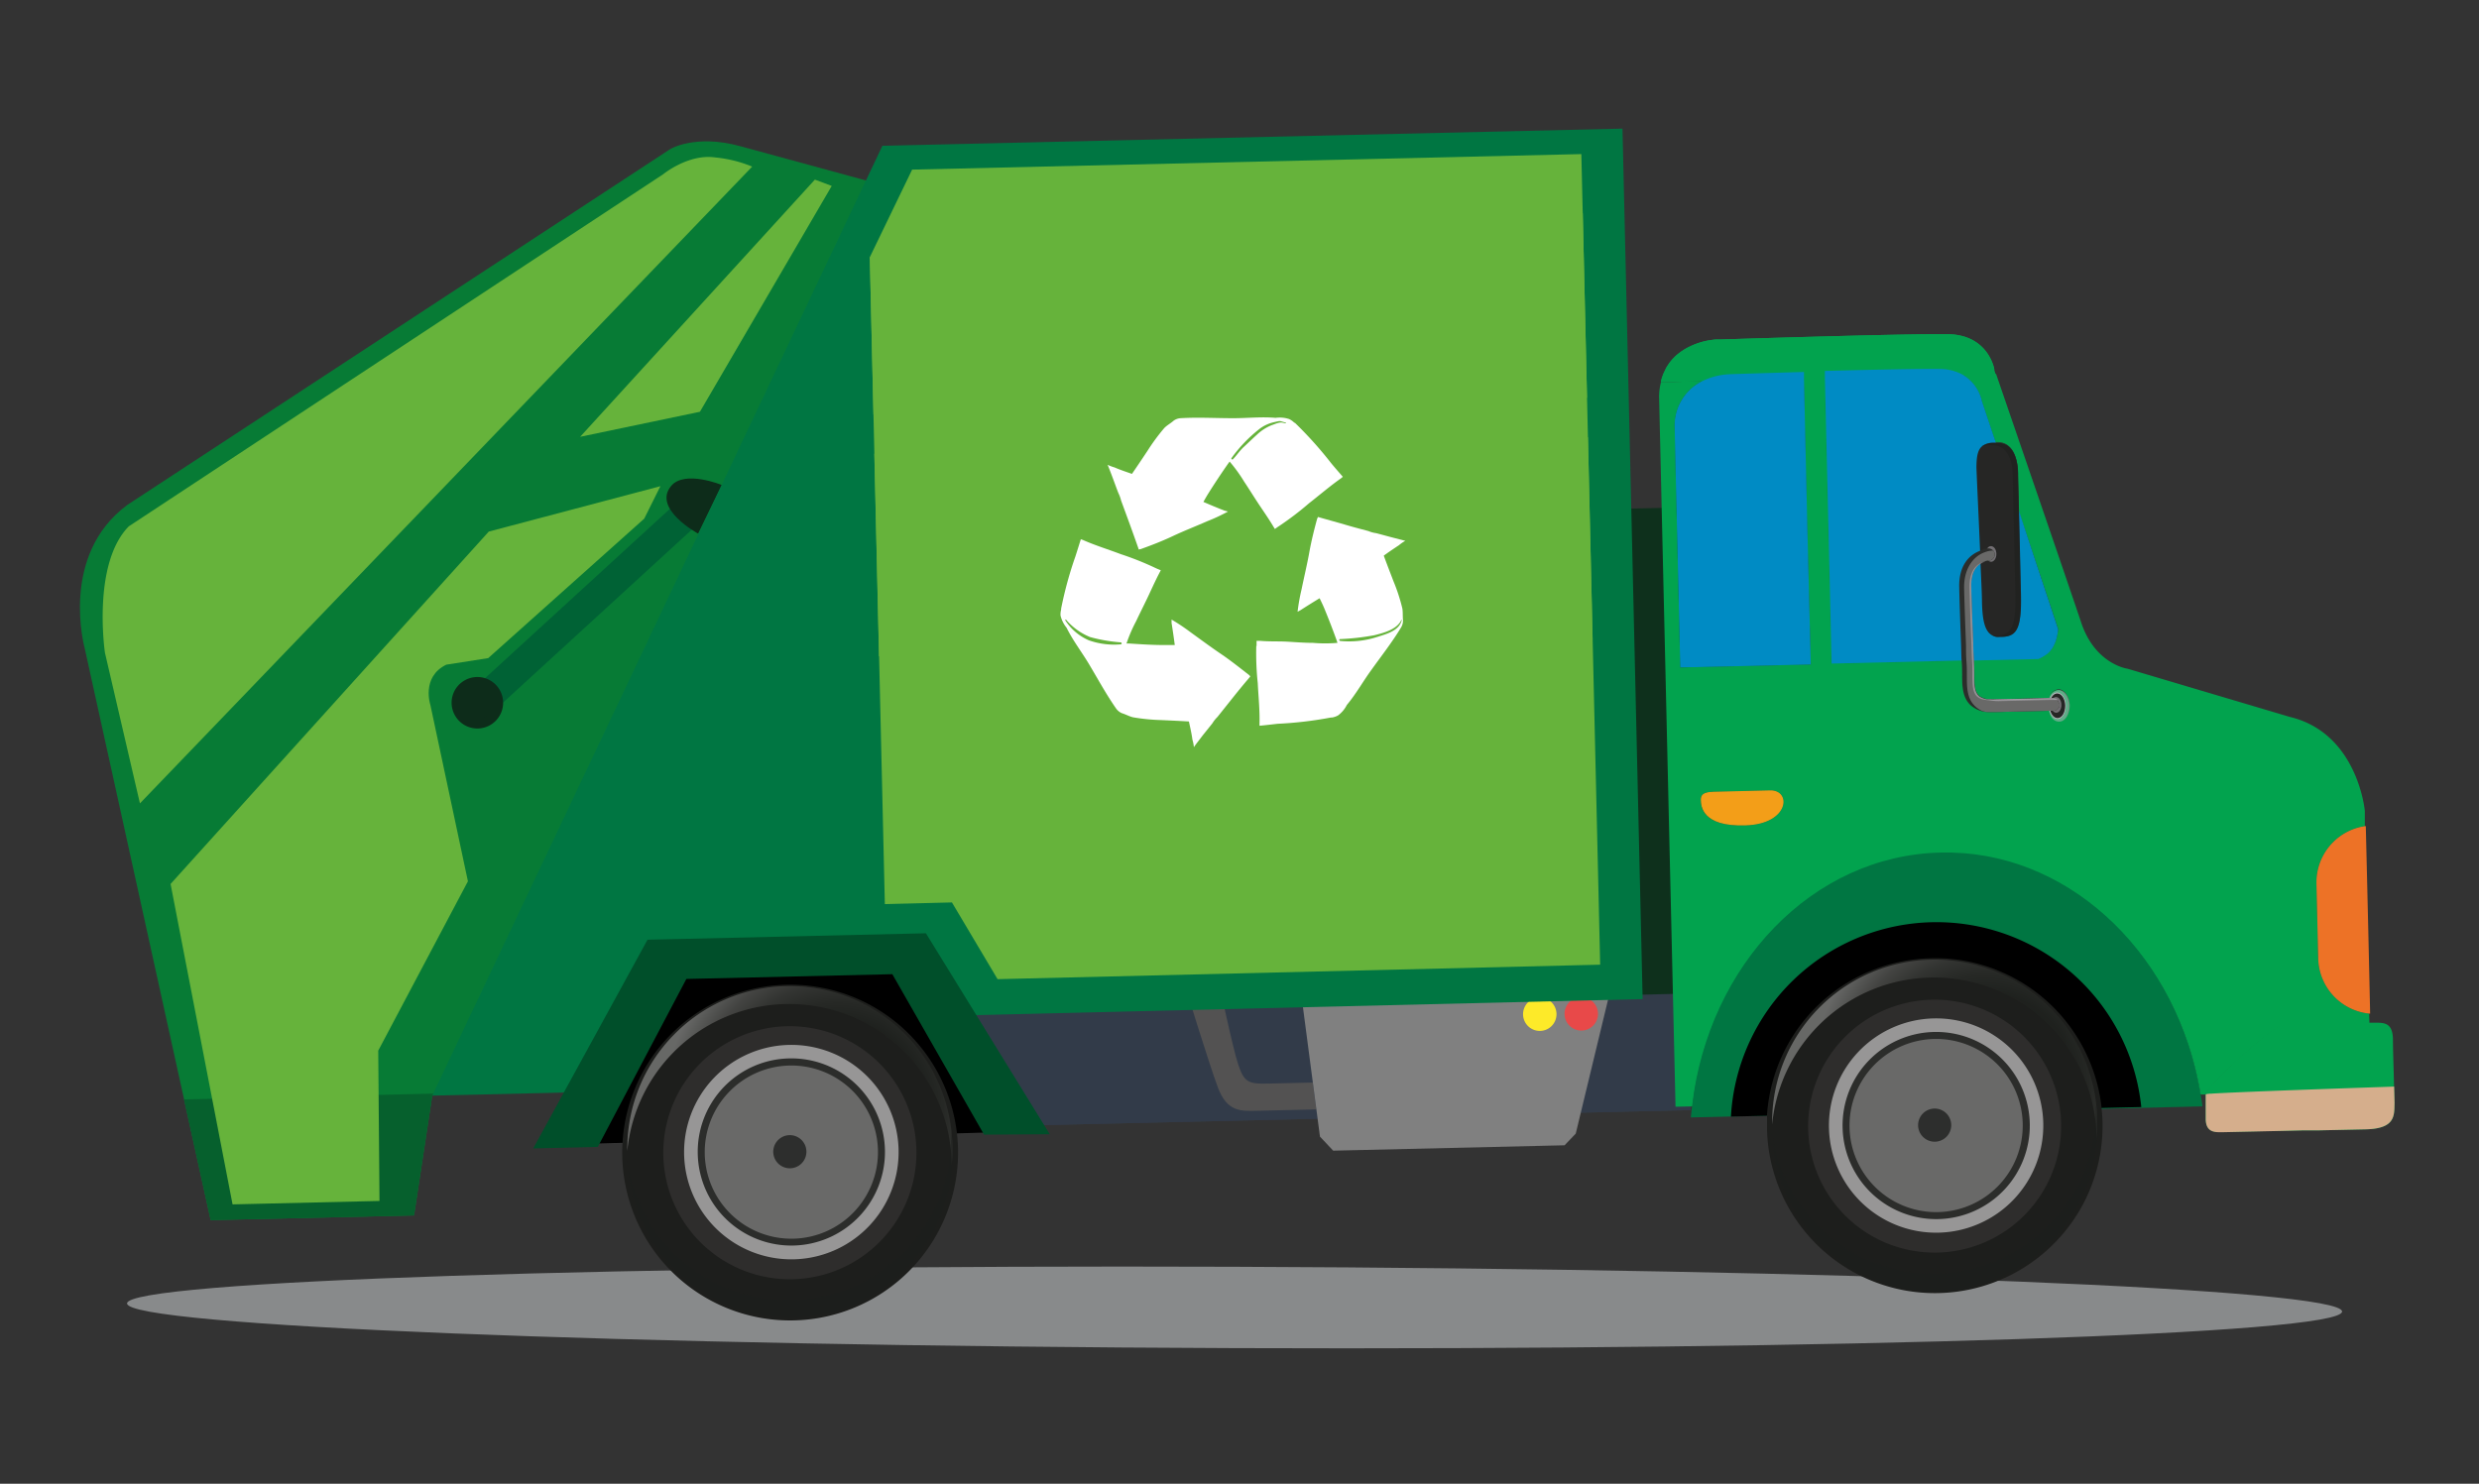 <svg xmlns="http://www.w3.org/2000/svg" xmlns:xlink="http://www.w3.org/1999/xlink" viewBox="0 0 354.32 212.13"><rect x="0" y="0" width="354.32" height="212.13" fill="#333333" stroke="none"/><defs><style>.cls-1{isolation:isolate;}.cls-2{fill:#c2c4c7;opacity:0.6;}.cls-17,.cls-19,.cls-2,.cls-23,.cls-31,.cls-33,.cls-34{mix-blend-mode:multiply;}.cls-3{fill:#0e301c;}.cls-4{fill:#323b49;}.cls-5{fill:#535252;}.cls-6{fill:gray;}.cls-7{fill:#fdea29;}.cls-8{fill:#e84949;}.cls-9{fill:#077b35;}.cls-10{fill:#06602d;}.cls-11{fill:#04693a;}.cls-12{fill:#006235;}.cls-13{fill:#0d2c1a;}.cls-14,.cls-18,.cls-33{fill:#1d1e1c;}.cls-15,.cls-16,.cls-18,.cls-20,.cls-28,.cls-30{mix-blend-mode:screen;}.cls-16,.cls-18,.cls-20,.cls-28,.cls-31,.cls-33{opacity:0.5;}.cls-16{fill:url(#radial-gradient);}.cls-19{fill:#2e2d2c;}.cls-20,.cls-37{fill:#fff;}.cls-21{fill:#2c2d2b;}.cls-22{fill:#696968;}.cls-23{fill:#2d2e2d;}.cls-24{fill:#007642;}.cls-25{fill:#66b33b;}.cls-26{fill:#02a34e;}.cls-27{fill:#ed7226;}.cls-28{fill:url(#radial-gradient-2);}.cls-29{fill:#d5ae8c;}.cls-30{fill:#008bc4;}.cls-31{fill:#bfb9c3;}.cls-32{fill:#262625;}.cls-34{fill:url(#radial-gradient-3);}.cls-35{fill:#f39e18;}.cls-36{fill:#004f2a;}</style><radialGradient id="radial-gradient" cx="-2406.38" cy="-981.45" r="21.69" gradientTransform="matrix(-1.25, 0.03, 0.03, 1.25, -2858.83, 1457.53)" gradientUnits="userSpaceOnUse"><stop offset="0.39" stop-color="#1d201c"/><stop offset="0.47" stop-color="#222521"/><stop offset="0.56" stop-color="#31332f"/><stop offset="0.66" stop-color="#494a47"/><stop offset="0.71" stop-color="#5a5a57"/><stop offset="0.76" stop-color="#6a6967"/><stop offset="0.85" stop-color="#929290"/><stop offset="0.92" stop-color="#b2b1b0"/></radialGradient><radialGradient id="radial-gradient-2" cx="-2537.63" cy="-981.45" r="21.69" xlink:href="#radial-gradient"/><radialGradient id="radial-gradient-3" cx="-1548.9" cy="-1028.96" r="1.53" gradientTransform="matrix(0.79, -0.02, 0.03, 1.25, 1552.71, 1355.16)" gradientUnits="userSpaceOnUse"><stop offset="0" stop-color="#fff"/><stop offset="0.27" stop-color="#fff"/><stop offset="0.38" stop-color="#fdfcfd"/><stop offset="0.45" stop-color="#f5f4f5"/><stop offset="0.51" stop-color="#e7e5e9"/><stop offset="0.56" stop-color="#d5d1d7"/><stop offset="0.6" stop-color="#bfb9c3"/><stop offset="0.62" stop-color="#c8c3cc"/><stop offset="0.68" stop-color="#e0dde2"/><stop offset="0.74" stop-color="#f1f0f2"/><stop offset="0.8" stop-color="#fcfbfc"/><stop offset="0.86" stop-color="#fff"/><stop offset="0.91" stop-color="#fdfcfd"/><stop offset="0.94" stop-color="#f5f4f5"/><stop offset="0.96" stop-color="#e7e5e8"/><stop offset="0.98" stop-color="#d4d0d7"/><stop offset="1" stop-color="#bfb9c3"/></radialGradient></defs><g class="cls-1"><g id="Capa_1" data-name="Capa 1"><path class="cls-2" d="M334.75,187.51c0,3.21-70.89,5.55-158.31,5.23s-158.29-3.18-158.28-6.39,70.89-5.56,158.32-5.24S334.77,184.29,334.75,187.51Z"/><rect class="cls-3" x="227.77" y="72.65" width="16.98" height="75.13" transform="translate(-2.49 5.51) rotate(-1.33)"/><polygon class="cls-4" points="80.15 162.45 241.63 158.71 241.24 142.05 89.15 145.58 80.15 162.45"/><polygon class="cls-4" points="80.15 162.45 241.63 158.71 241.4 148.84 89.31 152.37 80.15 162.45"/><path class="cls-5" d="M174.07,139.73s2.06,9.92,2.91,12.47,1.48,2.79,4.29,2.72l6.36-.15.51,3.84-8.49.2c-2.33.05-4.28.16-5.59-3.36s-4.87-15.12-4.87-15.12Z"/><polygon class="cls-6" points="185.82 140.9 225.99 139.95 230.55 139.97 225.22 162.07 223.62 163.74 190.55 164.51 188.66 162.5 185.82 140.9"/><path class="cls-7" d="M217.69,145.05a2.39,2.39,0,1,0,2.33-2.44A2.39,2.39,0,0,0,217.69,145.05Z"/><path class="cls-8" d="M223.62,145a2.39,2.39,0,1,0,2.33-2.44A2.39,2.39,0,0,0,223.62,145Z"/><path class="cls-9" d="M64.88,154.1c-.2.64-3.1,2.54-3.1,2.54l-2.6,17.13-29.07.67-18-81.74s-3.7-13.29,6.11-20.53L95.77,21.33s3.56-2.2,10-.44,20.08,5.48,20.08,5.48Z"/><path class="cls-10" d="M62.22,156.35l-.44.29-2.6,17.13-29.07.67L26.3,157.18Z"/><polygon points="143.83 161.83 129.26 137.96 97.09 137.75 83.36 163.54 143.83 161.83"/><path class="cls-11" d="M68.94,99.71a.71.71,0,0,0,1.42-.08.71.71,0,0,0-1.42.08Z"/><rect class="cls-12" x="64.49" y="84.45" width="38.64" height="4.31" transform="translate(-36.49 79.38) rotate(-42.5)"/><path class="cls-13" d="M65.06,102.34a3.68,3.68,0,1,0,1.24-5A3.67,3.67,0,0,0,65.06,102.34Z"/><path class="cls-13" d="M66.33,101.69a2.25,2.25,0,1,0,.76-3.09A2.24,2.24,0,0,0,66.33,101.69Z"/><path class="cls-13" d="M103.17,69.34s-5.3-2.18-7.24.13c-2.74,3.26,3.85,6.82,3.85,6.82Z"/><path class="cls-13" d="M97.17,71.72A1.76,1.76,0,1,0,99,70,1.76,1.76,0,0,0,97.17,71.72Z"/><path class="cls-14" d="M88.94,165.32a24,24,0,1,0,23.4-24.53A24,24,0,0,0,88.94,165.32Z"/><g class="cls-15"><path class="cls-16" d="M112.25,143.55a23.24,23.24,0,0,0-22.59,21,23.23,23.23,0,0,1,46.46-.67,22.58,22.58,0,0,1-.1,2.73v-.4A23.24,23.24,0,0,0,112.25,143.55Z"/></g><g class="cls-17"><path class="cls-18" d="M113.23,185.85A23.22,23.22,0,0,1,89.69,165.9a23.23,23.23,0,0,0,46.44-1.48,24.71,24.71,0,0,0-.22-2.73c0,.14,0,.28,0,.4A23.24,23.24,0,0,1,113.23,185.85Z"/></g><path class="cls-19" d="M112.48,146.72a18.09,18.09,0,1,1-17.67,18.5A18.09,18.09,0,0,1,112.48,146.72Z"/><path class="cls-20" d="M97.78,165.06a15.33,15.33,0,1,0,15-15.67A15.33,15.33,0,0,0,97.78,165.06Z"/><path class="cls-21" d="M99.73,165a13.38,13.38,0,1,0,13.06-13.68A13.35,13.35,0,0,0,99.73,165Z"/><path class="cls-22" d="M100.73,165a12.38,12.38,0,1,0,12.08-12.66A12.38,12.38,0,0,0,100.73,165Z"/><path class="cls-23" d="M110.52,164.71a2.37,2.37,0,1,0,2.32-2.42A2.38,2.38,0,0,0,110.52,164.71Z"/><polygon class="cls-24" points="61.78 156.64 80.75 156.2 93.21 135.08 131.72 134.08 138.56 145.15 234.78 142.84 231.9 18.39 126.12 20.84 61.78 156.64"/><polygon class="cls-25" points="124.84 59.24 124.32 36.77 130.37 24.25 226.02 22.03 226.83 56.87 124.84 59.24"/><rect class="cls-25" x="125.29" y="63.69" width="102.02" height="28.96" transform="translate(-1.77 4.11) rotate(-1.33)"/><polygon class="cls-25" points="226.22 30.44 228.71 137.92 142.58 139.99 136.06 129.02 126.47 129.26 124.32 36.77 226.22 30.44"/><path class="cls-26" d="M338.62,144.9a8.12,8.12,0,0,1-7.28-7.89l-.25-10.68a8.13,8.13,0,0,1,6.91-8.22l0-2.19s-1-11.11-10.74-13.43L304.1,95.61S299.46,95,297.46,89c-1.8-5.4-10.51-30.71-12.16-35.53l-4.85.11a5.84,5.84,0,0,1,2.81,3.84l1.94,5.78h.32c2.09,0,2.85,2.15,2.9,4.35,0,.89.06,3,.13,5.59v0c2.17,6.45,4.44,13.23,5.61,16.76,0,.28-.06.54-.1.8s-.12.53-.19.79l-.14.38c-.06.12-.1.24-.16.35a3.4,3.4,0,0,1-.43.68,3,3,0,0,1-.83.76,7.92,7.92,0,0,1-.94.52l-9.22.21c0,.68.05,1.27.05,1.7,0,.16,0,.33,0,.48,0,1.16,0,2.26.64,2.85a.92.92,0,0,0,.25.19l.21.11a2.81,2.81,0,0,0,.6.2h0l.25.05a3,3,0,0,0,.31,0,5.5,5.5,0,0,0,.71,0l7.71-.18a1.57,1.57,0,0,1,1.31-1.25c.84,0,1.55,1,1.59,2.24s-.64,2.29-1.47,2.31-1.28-.64-1.49-1.54l-7.61.18h-.39c-.27,0-.51,0-.75,0h-.06a4,4,0,0,1-2.42-1c-1.14-1.09-1.16-2.67-1.19-4.08a3.68,3.68,0,0,0,0-.47c0-.43,0-1-.06-1.7l-18.59.44-.42-18.06-.54-22.78-3,.07.48,21.15L258.81,95l-18.65.42-.7-29.62-.1-4.72a7.06,7.06,0,0,1,3.93-6.58l-5.89.14a8.6,8.6,0,0,0-.27,2l2.35,101.59,2.43-.05c2.36-20.07,17.17-35.71,35.48-36.13.56,0,1.14,0,1.69,0,17.56.49,32.26,15.12,35.46,34.44h.65c.31-1.18,9.64-9.83,11.08-9.86l12.39-.28ZM249.52,118c-6.33.22-6.39-2.82-6.42-3.63s.45-1.13,1.79-1.17L253,113C256.09,112.93,255.78,117.8,249.52,118Z"/><path class="cls-26" d="M253,113c3.12-.08,2.81,4.79-3.45,5s-6.39-2.82-6.42-3.63.45-1.13,1.79-1.17Z"/><path class="cls-26" d="M258.81,95l-18.65.42-.7-29.62-.1-4.72a7.06,7.06,0,0,1,3.93-6.58l-5.89.14a5.91,5.91,0,0,1,.32-1.08c.07-.18.14-.33.22-.49s.14-.3.22-.46a4.32,4.32,0,0,1,.27-.42,2.7,2.7,0,0,1,.27-.39A6.64,6.64,0,0,1,240,50.47a4.73,4.73,0,0,1,.39-.28l.38-.25a10.35,10.35,0,0,1,4.46-1.4.61.61,0,0,1,.19,0l.36,0s21.54-.69,30.22-.76h2.44c5.79.1,6.6,5,6.6,5a0,0,0,0,0,0,0,1.17,1.17,0,0,0,0,.15.09.09,0,0,1,0,.07l.13.37a1,1,0,0,1,.06.18l-4.85.11a5.84,5.84,0,0,1,2.81,3.84l1.94,5.78h.32c2.09,0,2.85,2.15,2.9,4.35,0,.89.06,3,.13,5.59v0c2.17,6.45,4.44,13.23,5.61,16.76,0,.28-.06.54-.1.8s-.12.53-.19.79l-.14.38c-.06.12-.1.24-.16.35a3.4,3.4,0,0,1-.43.68,3,3,0,0,1-.83.76,7.92,7.92,0,0,1-.94.52l-9.22.21c0,.68.05,1.27.05,1.7,0,.16,0,.33,0,.48,0,1.16,0,2.26.64,2.85a.92.92,0,0,0,.25.19l.21.11a2.81,2.81,0,0,0,.6.2h0l.25.05a3,3,0,0,0,.31,0,5.5,5.5,0,0,0,.71,0l7.71-.18a1.57,1.57,0,0,1,1.31-1.25c.84,0,1.55,1,1.59,2.24s-.64,2.29-1.47,2.31-1.28-.64-1.49-1.54l-7.61.18h-.39c-.27,0-.51,0-.75,0h-.06a4,4,0,0,1-2.42-1c-1.14-1.09-1.16-2.67-1.19-4.08a3.68,3.68,0,0,0,0-.47c0-.43,0-1-.06-1.7l-18.59.44-.42-18.06-.54-22.78-3,.07.48,21.15Z"/><path class="cls-26" d="M314.54,156.45l-8.71.2-5.71.13-.69,0h-.61l-4.68.1-2.59.07-2,.05h-1l-8,.19-15.74.37h-1l-2,0-3,.07-5,.12h-1l-5.22.12-5.63.14c2.36-20.07,17.17-35.71,35.48-36.13.56,0,1.14,0,1.69,0C296.64,122.5,311.34,137.13,314.54,156.45Z"/><path class="cls-26" d="M331.34,137l-.25-10.68a8.13,8.13,0,0,1,6.91-8.22l.62,26.79A8.12,8.12,0,0,1,331.34,137Z"/><path class="cls-26" d="M338.88,155.88l-22.92.53h-.18l-.59,0c.31-1.18,9.64-9.83,11.08-9.86l12.39-.28.21,9.21Z"/><path class="cls-26" d="M285.3,53.5l-4.85.11-4.22.11-15.4.35-3,.07-14.57.34h0l-5.89.14a6.81,6.81,0,0,1,.32-1.08c.07-.18.14-.33.22-.49s.14-.3.22-.46a4.32,4.32,0,0,1,.27-.42,2.7,2.7,0,0,1,.27-.39A6.64,6.64,0,0,1,240,50.47a4.73,4.73,0,0,1,.39-.28l.38-.25a10.35,10.35,0,0,1,4.46-1.4.61.61,0,0,1,.19,0l.36,0s21.54-.69,30.22-.76h2.44c5.79.1,6.6,5,6.6,5a0,0,0,0,0,0,0s0,.08,0,.15a.09.09,0,0,1,0,.07l.13.37A1,1,0,0,1,285.3,53.5Z"/><path class="cls-27" d="M338.76,144.91h-.14a8.12,8.12,0,0,1-7.28-7.89l-.25-10.68a8.13,8.13,0,0,1,6.91-8.22l.14,0C338.39,128.32,338.63,138.71,338.76,144.91Z"/><path class="cls-24" d="M314.8,158.18l-14.44.34h-1.14l-4.77.11-2.55.07-2,0h-1l-8.31.2L278,159l-3.05.07-10.49.24-1,0-2,0-3,.06-5.09.13h-.83l-10.87.26c.05-.59.11-1.17.19-1.74,2.36-20.07,17.17-35.71,35.48-36.13.56,0,1.14,0,1.69,0,17.56.49,32.26,15.12,35.46,34.44C314.65,157,314.72,157.6,314.8,158.18Z"/><path d="M276.1,131.85a29.43,29.43,0,0,1,29.95,26.43l-58.65,1.36A29.43,29.43,0,0,1,276.1,131.85Z"/><path class="cls-14" d="M297.56,172.48a24,24,0,0,1-45-10.95c0-.66,0-1.29,0-1.92a.13.13,0,0,1,0-.09c0-.56.08-1.1.15-1.65A24,24,0,0,1,276,137a24.4,24.4,0,0,1,3.75.2,24,24,0,0,1,20.4,19.58c.09.53.17,1.08.23,1.63a.37.37,0,0,1,0,.11c.07.62.11,1.26.13,1.9A24,24,0,0,1,297.56,172.48Z"/><g class="cls-15"><path class="cls-28" d="M275.88,139.76a23.22,23.22,0,0,0-22.59,21,23.23,23.23,0,0,1,46.46-.67,22.65,22.65,0,0,1-.1,2.73v-.4A23.23,23.23,0,0,0,275.88,139.76Z"/></g><g class="cls-17"><path class="cls-18" d="M276.86,182.06a23.23,23.23,0,0,1-23.54-19.95,23.23,23.23,0,0,0,46.44-1.49,22.85,22.85,0,0,0-.23-2.73c0,.14,0,.28,0,.4A23.23,23.23,0,0,1,276.86,182.06Z"/></g><path class="cls-19" d="M276.11,142.93a18.08,18.08,0,1,1-17.67,18.5A18.08,18.08,0,0,1,276.11,142.93Z"/><path class="cls-20" d="M261.41,161.27a15.32,15.32,0,1,0,15-15.67A15.33,15.33,0,0,0,261.41,161.27Z"/><path class="cls-21" d="M263.36,161.22a13.38,13.38,0,1,0,13.06-13.68A13.37,13.37,0,0,0,263.36,161.22Z"/><path class="cls-22" d="M264.35,161.2a12.38,12.38,0,1,0,12.09-12.66A12.39,12.39,0,0,0,264.35,161.2Z"/><path class="cls-23" d="M274.15,160.92a2.37,2.37,0,1,0,2.32-2.43A2.38,2.38,0,0,0,274.15,160.92Z"/><path class="cls-26" d="M338.17,161.46l-6.91.15-2.19,0-2.4.05-.76,0-3.59.08-4.57.1c-1,0-2.45.17-2.49-1.85l0-2.19,0-.63,0-.75a.15.15,0,0,1,0-.06c.31-1.18,9.64-9.83,11.08-9.86l12.39-.28,1.08,0c1.32,0,2.17.34,2.21,2.38,0,1.53.11,4.5.16,6.75l.06,2.32C342.2,159.46,342.42,161.35,338.17,161.46Z"/><path class="cls-29" d="M338.17,161.46l-6.91.15-2.19,0-3.16.08-3.59.08-4.57.1c-1,0-2.45.17-2.49-1.85l0-2.19,0-.63,0-.75a3.37,3.37,0,0,1,.78-.09c3.36-.22,16.68-.69,22.91-.9l3.24-.11.06,2.32C342.2,159.46,342.42,161.35,338.17,161.46Z"/><path class="cls-30" d="M294.16,89.94c0,.28-.06.54-.1.8s-.12.53-.19.79l-.14.38c-.06.12-.1.24-.16.35a3.4,3.4,0,0,1-.43.68,3,3,0,0,1-.83.76,7.92,7.92,0,0,1-.94.52l-9.22.21h-.27l-.83,0h-.67l-18.59.44-.42-18.06-.54-22.78,0-1c6.66-.17,13.8-.33,16.39-.28a6.85,6.85,0,0,1,3.25.79,5.84,5.84,0,0,1,2.81,3.84l1.94,5.78h0a3.39,3.39,0,0,1,.15.45l2.38,7c.26.8.54,1.61.82,2.42v0C290.72,79.63,293,86.41,294.16,89.94Z"/><path class="cls-30" d="M258.81,95l-18.65.42-.7-29.62-.1-4.72a7.06,7.06,0,0,1,3.93-6.58h0a9.8,9.8,0,0,1,3.95-1s4.79-.16,10.6-.32l0,1,.48,21.15Z"/><path class="cls-31" d="M295.82,100.86c0,1.25-.64,2.29-1.47,2.31s-1.28-.64-1.49-1.54a2.61,2.61,0,0,1-.1-.69,2.58,2.58,0,0,1,.1-.84.58.58,0,0,1,0-.18s0,0,0,0a1.57,1.57,0,0,1,1.31-1.25C295.07,98.6,295.78,99.61,295.82,100.86Z"/><path class="cls-32" d="M285.78,91.06a2.25,2.25,0,0,1-.38,0,1.87,1.87,0,0,1-.58-.18c-1.15-.55-1.48-2.22-1.54-4.85,0-.81-.09-2.89-.21-5.41v-.11c0-.39,0-.79-.06-1.21,0-.2,0-.41,0-.61-.22-5.11-.5-11-.52-11.84,0-1.64.22-2.53.75-3a2.58,2.58,0,0,1,1.6-.54l.39,0,.32,0c2.09,0,2.85,2.15,2.9,4.35,0,.89.06,3,.13,5.59v0c.09,3.77.2,8.47.27,11.54C289,90.33,288.08,91.08,285.78,91.06Z"/><path class="cls-33" d="M285.78,91.06a2.25,2.25,0,0,1-.38,0,1.89,1.89,0,0,1-.61-.18H285c2.31,0,3.17-.71,3.05-6.19-.09-3.77-.23-10.08-.32-13.92,0-1.3-.06-2.32-.07-2.87,0-1.93-.67-3.85-2.31-4.18a1.91,1.91,0,0,0-.59-.06,6.15,6.15,0,0,0-1.55.17,2.58,2.58,0,0,1,1.6-.54l.39,0h.32c2.09,0,2.85,2.15,2.9,4.35,0,.89.06,3,.13,5.59v0c.09,3.77.2,8.47.27,11.54C289,90.33,288.08,91.08,285.78,91.06Z"/><path class="cls-34" d="M295.27,100.87c0,1-.49,1.92-1.16,1.93s-1.23-.83-1.26-1.88S293.34,99,294,99,295.25,99.82,295.27,100.87Z"/><path class="cls-32" d="M295.18,100.87c0,1-.45,1.78-1.08,1.8s-1.14-.78-1.16-1.75.46-1.77,1.08-1.78S295.16,99.9,295.18,100.87Z"/><path class="cls-31" d="M293.86,99.65c-.42,0-.74.52-.73,1.14s.36,1.12.78,1.11.74-.52.73-1.14S294.28,99.64,293.86,99.65Z"/><path class="cls-31" d="M284.55,78.08c-.41,0-.74.51-.72,1.13s.36,1.12.77,1.11.75-.52.74-1.14S285,78.07,284.55,78.08Z"/><path class="cls-21" d="M294.39,100.73a.89.89,0,0,1-.86.89h-.12l-.36,0h-.19l-7.61.18h-.39c-.27,0-.51,0-.75,0h-.06a4,4,0,0,1-2.42-1c-1.14-1.09-1.16-2.67-1.19-4.08a3.68,3.68,0,0,0,0-.47c0-.43,0-1-.06-1.7s-.05-1.57-.09-2.49c-.09-2.45-.21-5.52-.26-8.13-.07-3.19,1.52-4.65,3-5.19A3.8,3.8,0,0,1,284,78.4h.2a.92.92,0,0,1,.84.56.65.65,0,0,1,.06.29.87.87,0,0,1-.85.9h-.08a2.12,2.12,0,0,0-.44.09l-.16.06-.23.1-.19.11-.12.08-.1.07-.22.19a3.42,3.42,0,0,0-.41.5,3.7,3.7,0,0,0-.44,1.13,5.34,5.34,0,0,0-.12,1.33c.06,2.61.18,5.66.28,8.11,0,.92.06,1.77.09,2.51s.05,1.27.05,1.7c0,.16,0,.33,0,.48,0,1.16,0,2.26.64,2.85a.92.92,0,0,0,.25.19l.21.11a2.49,2.49,0,0,0,.6.2h0l.25.05a3,3,0,0,0,.31,0,5.5,5.5,0,0,0,.71,0l7.71-.18h.57a.91.91,0,0,1,.35.07l.24.13s0,0,0,0,.05,0,0,0h0a.64.64,0,0,1,.1.13s.05.07.06.1a.84.84,0,0,1,.06.14A.63.63,0,0,1,294.39,100.73Z"/><path class="cls-22" d="M294.39,100.73a.89.89,0,0,1-.86.89h-.12l-.36,0h-.19l-7.61.18h-.39c-.27,0-.51,0-.75,0h-.06c-.22,0-.45-.08-.66-.13a3.31,3.31,0,0,1-1.1-.71c-1.14-1.08-1.16-2.67-1.17-4.07,0-.14,0-.29,0-.46,0-.48,0-1.16-.06-1.94S281,93,281,92.24c-.09-2.45-.21-5.51-.27-8.09S281.78,80,283,79.27a4.61,4.61,0,0,1,.83-.37,3.39,3.39,0,0,1,1.05-.19h0a.82.82,0,0,1,.15.24.65.65,0,0,1,.06.29.87.87,0,0,1-.85.9h-.08a2.12,2.12,0,0,0-.44.09l-.16.06-.23.1-.19.11-.12.08-.1.07-.22.19a3.42,3.42,0,0,0-.41.5,3.7,3.7,0,0,0-.44,1.13,5.34,5.34,0,0,0-.12,1.33c.06,2.61.18,5.66.28,8.11,0,.92.06,1.77.09,2.51s.05,1.27.05,1.7c0,.16,0,.33,0,.48,0,1.16,0,2.26.64,2.85a.92.92,0,0,0,.25.19l.21.11a2.81,2.81,0,0,0,.6.2h0l.25.05a2.51,2.51,0,0,0,.31,0,5.5,5.5,0,0,0,.71,0l7.71-.18h.57a.91.91,0,0,1,.35.07l.24.13s0,0,0,0,.05,0,0,0h0a.64.64,0,0,1,.1.13s.05.07.06.1a.84.84,0,0,1,.06.14A.63.63,0,0,1,294.39,100.73Z"/><path class="cls-31" d="M294.12,100.13l-.13-.06a2.21,2.21,0,0,0-.6-.14h-.49l-8,.19-.69,0h0a3.12,3.12,0,0,1-.58-.08,2,2,0,0,1-1.09-.49c-.6-.59-.62-1.67-.63-2.83,0-.17,0-.32,0-.49,0-.46,0-1.06-.05-1.76s-.06-1.56-.09-2.45c-.11-2.48-.21-5.52-.28-8.11,0-2.13.83-3,1.56-3.4a3.23,3.23,0,0,1,.7-.24h.07l-.23.07-.23.1a1.18,1.18,0,0,0-.19.11.67.67,0,0,0-.12.06v0l-.1.07a1.24,1.24,0,0,0-.22.19,1.89,1.89,0,0,0-.41.5,2.84,2.84,0,0,0-.44,1.13,5.34,5.34,0,0,0-.12,1.33c.06,2.61.18,5.66.28,8.11,0,.92.06,1.77.09,2.51s.05,1.27.05,1.7c0,.16,0,.33,0,.48,0,1.16,0,2.26.64,2.85a.92.92,0,0,0,.25.19l.21.11a2.81,2.81,0,0,0,.6.2h0l.25.05a2.51,2.51,0,0,0,.31,0,5.5,5.5,0,0,0,.71,0l7.71-.18h.57a.91.91,0,0,1,.35.07l.24.13s0,0,0,0S294.14,100.13,294.12,100.13Z"/><path class="cls-31" d="M294.09,100.08H294l-.71,0h-.42l-7,.16a5.43,5.43,0,0,1-1.63-.17h0a1,1,0,0,1-.3-.13l.25.05a2.51,2.51,0,0,0,.31,0,5.5,5.5,0,0,0,.71,0l7.71-.18h.57a.91.91,0,0,1,.35.07l.24.13S294.09,100.08,294.09,100.08Z"/><path class="cls-35" d="M249.52,118c-6.33.22-6.39-2.82-6.42-3.63s.45-1.13,1.79-1.17L253,113C256.09,112.93,255.78,117.8,249.52,118Z"/><polygon class="cls-36" points="140.65 162.22 127.54 139.28 98.1 139.96 85.44 163.97 76.21 164.19 92.55 134.35 132.34 133.43 150.04 162.16 140.65 162.22"/><path class="cls-25" d="M107.51,23.82,20,114.86,15,93.32s-1.88-12.7,3.41-18.07L94.79,24.91s3.6-2.95,7.43-2.4A18.39,18.39,0,0,1,107.51,23.82Z"/><path class="cls-25" d="M94.39,69.51,69.86,76,24.38,126.38l8.86,45.81,21-.49-.18-21.49L66.88,126l-5.36-25.19s-1.36-4,2.26-5.78l6-.94,22.3-19.94Z"/><polygon class="cls-25" points="100.04 58.87 82.92 62.45 116.47 25.68 118.88 26.58 100.04 58.87"/><path class="cls-37" d="M177.82,68.85c.67,1,1.32,2.06,2,3.09s1.47,2.15,2.14,3.27c.08.14.18.29.26.42.2-.15.41-.3.63-.44h0a43.53,43.53,0,0,0,4.26-3.25c1.49-1.16,3-2.46,4.51-3.52,0,0,0,0,0,0l.31-.25c-.56-.65-1.14-1.3-1.71-2a56,56,0,0,0-5.15-5.73l-.07,0,0,0a2.62,2.62,0,0,0-.75-.53,4.31,4.31,0,0,0-1.93-.17c-2.07-.18-4.09.06-6.13.05-2.48,0-5-.15-7.45,0a1.88,1.88,0,0,0-1,.36c-.41.37-1,.68-1.36,1.08A29.14,29.14,0,0,0,164,64.47c-.73,1.1-1.46,2.19-2.21,3.28-.82-.29-1.68-.57-2.48-.92a6.26,6.26,0,0,1-1-.38l0,0,.17.42,0,0c.2.51.39,1,.59,1.54.26.69.5,1.37.77,2.06a5.58,5.58,0,0,1,.4,1.1l1.29,3.52c.36,1,.72,2,1.07,3h0c.06.15.11.32.16.48a1.31,1.31,0,0,1,.27-.06h0c1.56-.56,3.11-1.16,4.61-1.87s3.29-1.41,4.93-2.13a25.37,25.37,0,0,0,2.95-1.38L175,73h0c-1-.39-2-.81-3-1.24.25-.45.5-.89.78-1.33q1.32-2.1,2.75-4.14l.22-.3A21.61,21.61,0,0,1,177.82,68.85Zm1.84-6.71c-.64.57-1.25,1.17-1.89,1.76s-1,1.21-1.57,1.78c-.09.08-.25-.09-.19-.18a20.55,20.55,0,0,1,3.91-4.1,5.29,5.29,0,0,1,2-1c.29-.07.58-.14.88-.19s.63.17,1,.2c0,0,0,.08,0,.09-.29,0-.16,0-.46-.06-.47-.14-1.14.21-1.59.35A6.66,6.66,0,0,0,179.66,62.14Z"/><path class="cls-37" d="M151.58,88a4.31,4.31,0,0,0,.86,1.74c.92,1.86,2.16,3.46,3.21,5.21,1.27,2.13,2.47,4.34,3.89,6.37a2,2,0,0,0,.82.65c.52.15,1.09.48,1.63.59a28.07,28.07,0,0,0,4,.39c1.32.06,2.63.12,3.94.2.18.86.39,1.73.5,2.6a5.34,5.34,0,0,1,.21,1.07h0l.26-.37a0,0,0,0,0,0,0l1-1.31,1.38-1.72a4.69,4.69,0,0,1,.73-.92l2.33-2.92c.67-.84,1.35-1.67,2.05-2.49h0l.32-.39-.19-.2h0c-1.29-1-2.61-2.06-4-3s-2.92-2.07-4.37-3.12a28.15,28.15,0,0,0-2.7-1.8c0,.16,0,.32,0,.48s0,0,0,0c.17,1.05.32,2.1.46,3.16-.51,0-1,0-1.54,0-1.66,0-3.32-.11-5-.22l-.36,0a21,21,0,0,1,1.38-3.2c.52-1.11,1.07-2.19,1.6-3.3s1.08-2.36,1.69-3.53l.23-.44c-.23-.1-.48-.19-.71-.3h0a42.53,42.53,0,0,0-5-2c-1.76-.67-3.63-1.24-5.35-2a.08.08,0,0,0,0,0,2.72,2.72,0,0,0-.37-.13c-.26.82-.51,1.64-.78,2.47A54.37,54.37,0,0,0,151.67,87a.11.11,0,0,0,0,.08.19.19,0,0,0,0,.07A2.52,2.52,0,0,0,151.58,88Zm.78.59a9,9,0,0,0,3.44,2.49,23.18,23.18,0,0,0,4.39.76c.13,0,.21.27,0,.28a10.85,10.85,0,0,1-4.55-.57,7.6,7.6,0,0,1-3.39-2.88C152.24,88.61,152.31,88.56,152.36,88.6Z"/><path class="cls-37" d="M179.56,92.31a39.83,39.83,0,0,0,.21,5.35c.09,1.88.3,3.83.25,5.71h0l0,.39c.86-.08,1.72-.18,2.57-.28a54.32,54.32,0,0,0,7.65-.9.1.1,0,0,0,.08,0h.07a2.59,2.59,0,0,0,.86-.3,4.19,4.19,0,0,0,1.25-1.49c1.33-1.59,2.31-3.37,3.5-5,1.43-2,3-4,4.27-6.11a1.94,1.94,0,0,0,.26-1c-.06-.54,0-1.19-.1-1.71a25.7,25.7,0,0,0-1.25-3.84c-.47-1.23-.95-2.46-1.4-3.69.71-.52,1.43-1,2.18-1.5a5.54,5.54,0,0,1,.9-.62s0,0,0,0l-.43-.11,0,0-1.59-.41-2.13-.57a4.48,4.48,0,0,1-1.14-.31c-1.21-.32-2.41-.63-3.61-1-1-.28-2.07-.58-3.1-.87h0l-.49-.14a1.89,1.89,0,0,1-.11.25h0c-.44,1.6-.84,3.22-1.13,4.84s-.74,3.51-1.1,5.26a28.16,28.16,0,0,0-.57,3.2l.43-.23v0c.9-.58,1.81-1.15,2.72-1.7.22.46.45.92.65,1.4.63,1.53,1.23,3.08,1.79,4.63l.11.35a20.34,20.34,0,0,1-3.49,0c-1.22,0-2.44-.1-3.66-.17s-2.61,0-3.91-.12l-.5,0c0,.25,0,.51,0,.77A0,0,0,0,0,179.56,92.31Zm12-.94a34.4,34.4,0,0,0,4.87-.55c1.36-.34,3.26-.83,3.87-2.2,0,0,.06,0,.06,0-.33,1.52-2.12,2-3.41,2.41a13,13,0,0,1-5.35.61C191.42,91.65,191.35,91.4,191.52,91.37Z"/></g></g></svg>